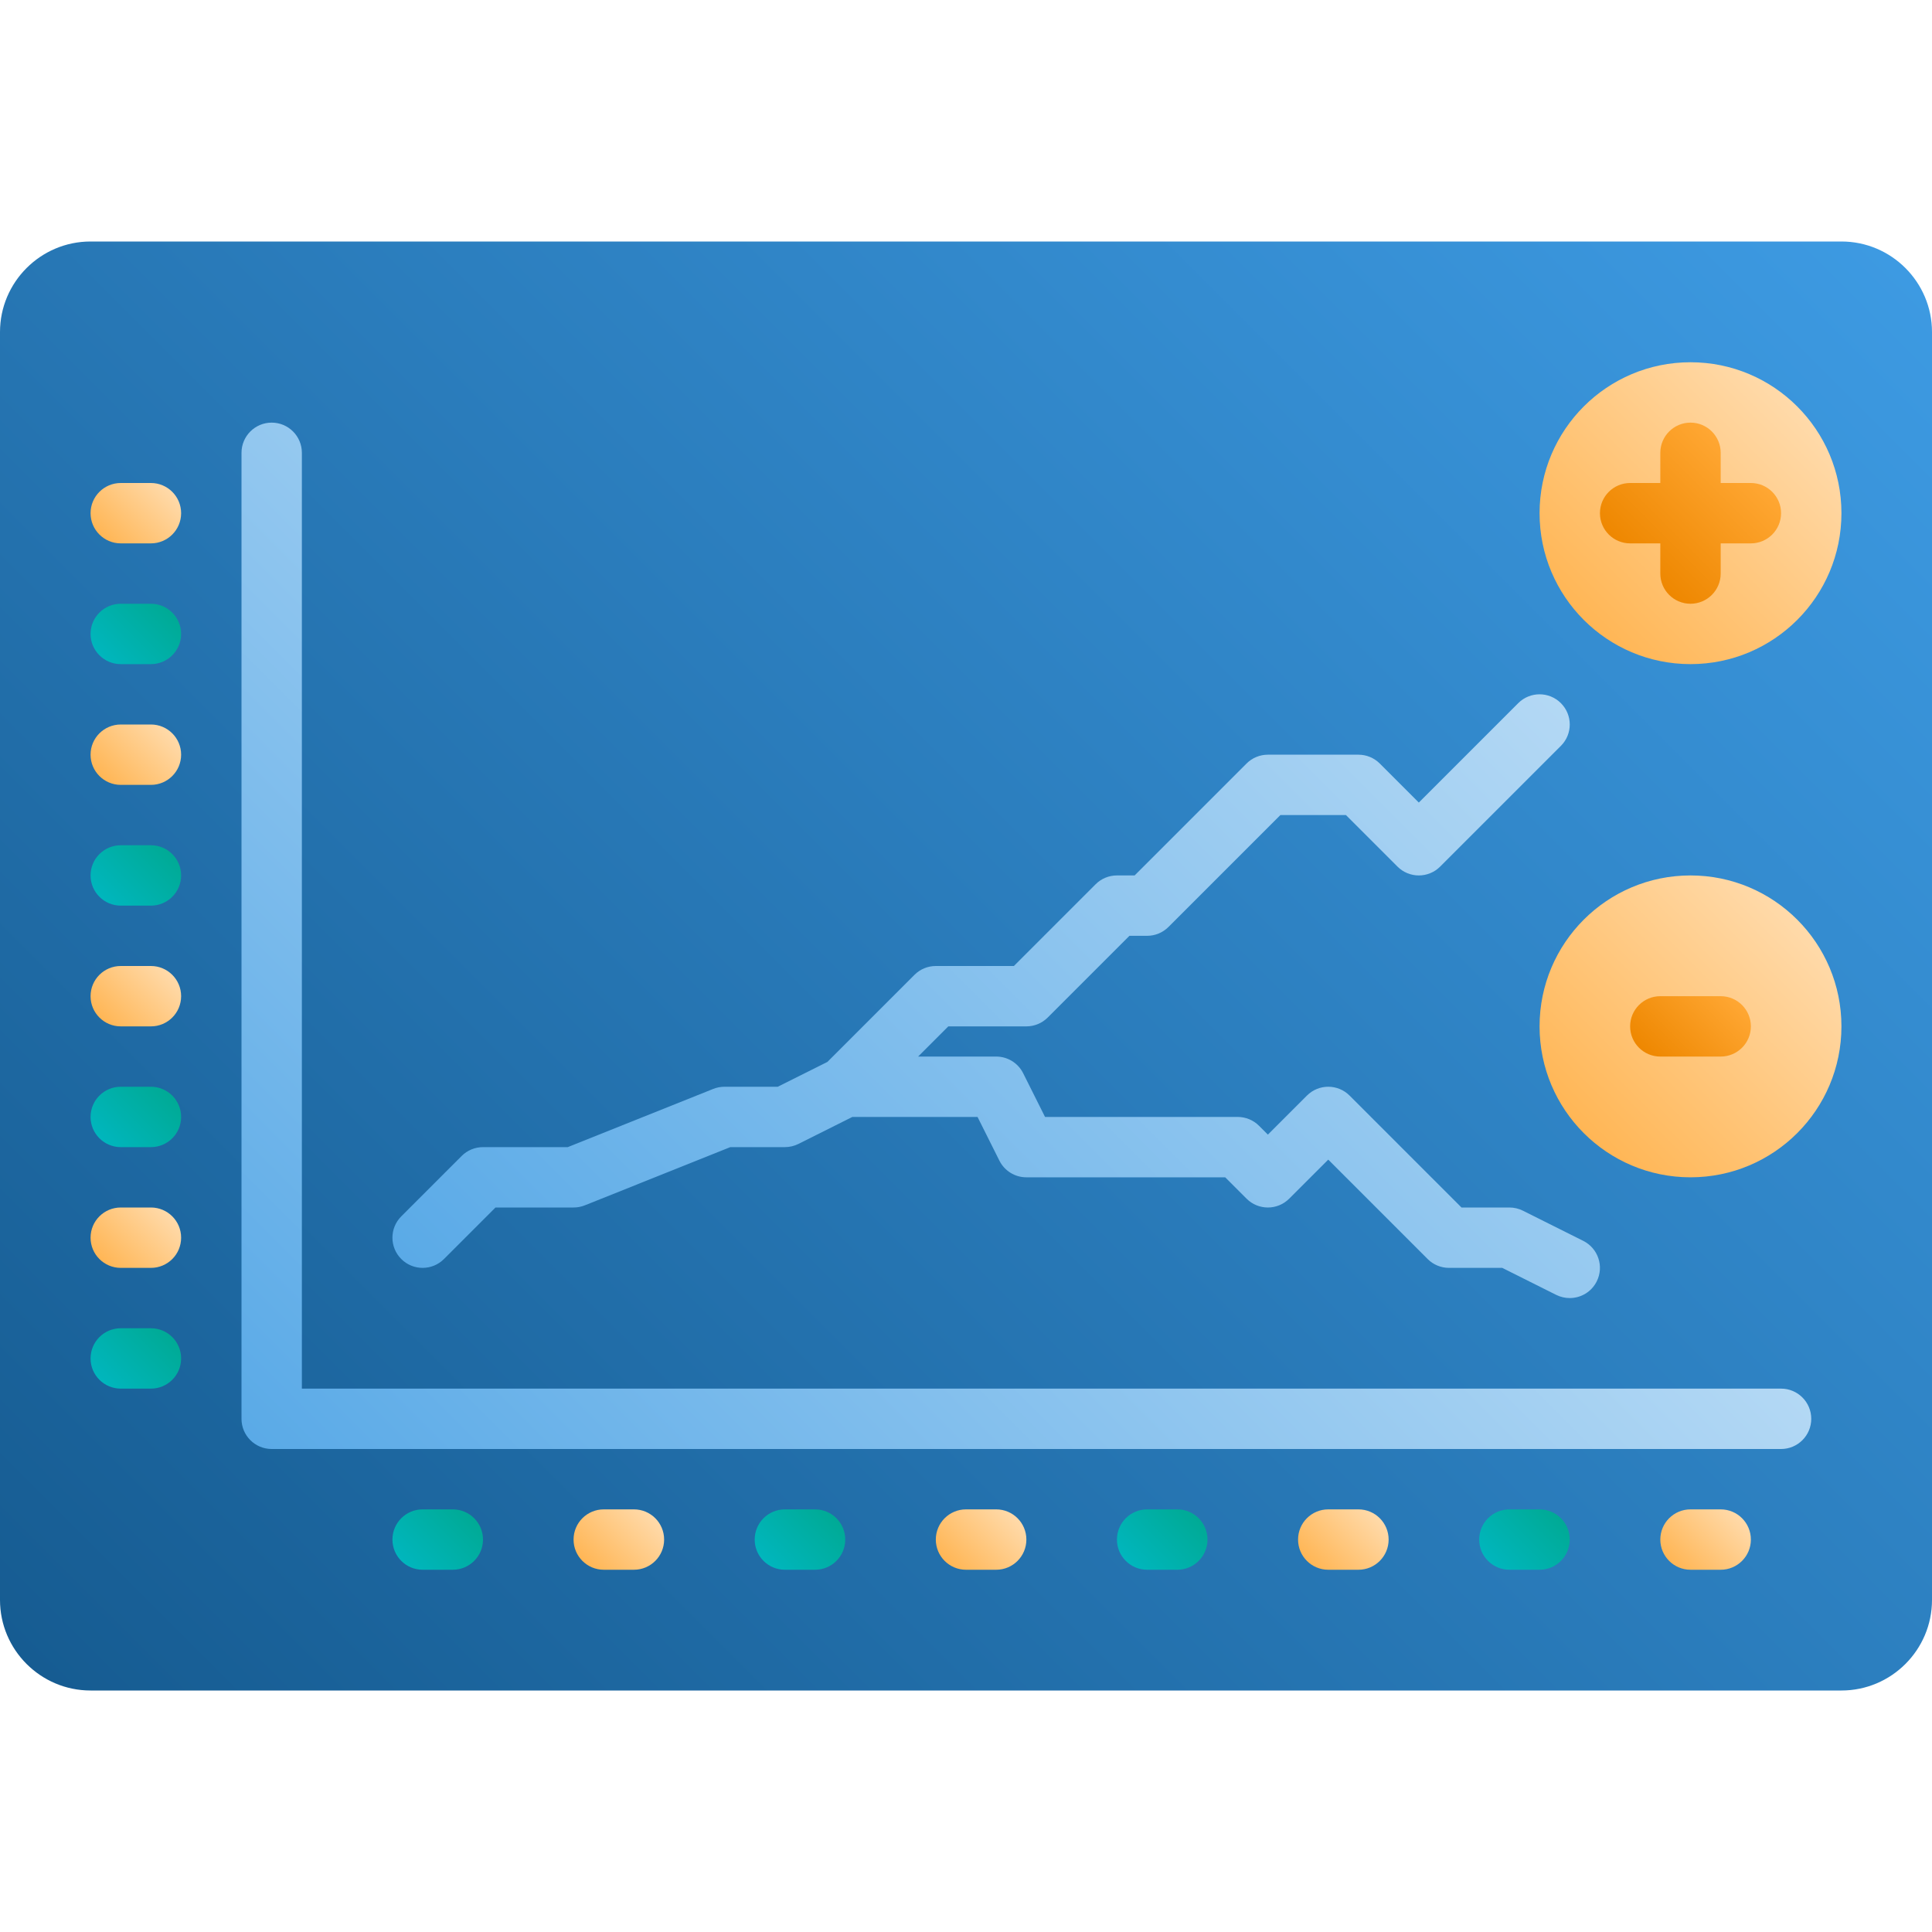 <!-- icon666.com - MILLIONS vector ICONS FREE --><svg id="Layer_1" enable-background="new 0 0 64 64" viewBox="0 0 64 64" xmlns="http://www.w3.org/2000/svg" xmlns:xlink="http://www.w3.org/1999/xlink"><linearGradient id="SVGID_1_" gradientUnits="userSpaceOnUse" x1="4.88" x2="59.12" y1="59.12" y2="4.88"><stop offset="0" stop-color="#165c92"></stop><stop offset="1" stop-color="#3d9ae2"></stop></linearGradient><linearGradient id="lg1"><stop offset="0" stop-color="#ffb655"></stop><stop offset="1" stop-color="#ffdaaa"></stop></linearGradient><linearGradient id="SVGID_2_" gradientUnits="userSpaceOnUse" x1="52.466" x2="59.534" xlink:href="#lg1" y1="20.534" y2="13.466"></linearGradient><linearGradient id="SVGID_3_" gradientUnits="userSpaceOnUse" x1="52.466" x2="59.534" xlink:href="#lg1" y1="37.534" y2="30.466"></linearGradient><linearGradient id="lg2"><stop offset="0" stop-color="#5aaae7"></stop><stop offset="1" stop-color="#b3d8f4"></stop></linearGradient><linearGradient id="SVGID_4_" gradientUnits="userSpaceOnUse" x1="12.793" x2="39.207" xlink:href="#lg2" y1="52.207" y2="25.793"></linearGradient><linearGradient id="SVGID_5_" gradientUnits="userSpaceOnUse" x1="3.543" x2="5.457" xlink:href="#lg1" y1="17.957" y2="16.043"></linearGradient><linearGradient id="lg3"><stop offset="0" stop-color="#00b6bd"></stop><stop offset="1" stop-color="#00aa95"></stop></linearGradient><linearGradient id="SVGID_6_" gradientUnits="userSpaceOnUse" x1="3.543" x2="5.457" xlink:href="#lg3" y1="21.957" y2="20.043"></linearGradient><linearGradient id="SVGID_7_" gradientUnits="userSpaceOnUse" x1="3.543" x2="5.457" xlink:href="#lg1" y1="25.957" y2="24.043"></linearGradient><linearGradient id="SVGID_8_" gradientUnits="userSpaceOnUse" x1="3.543" x2="5.457" xlink:href="#lg3" y1="29.957" y2="28.043"></linearGradient><linearGradient id="SVGID_9_" gradientUnits="userSpaceOnUse" x1="3.543" x2="5.457" xlink:href="#lg1" y1="33.957" y2="32.043"></linearGradient><linearGradient id="SVGID_10_" gradientUnits="userSpaceOnUse" x1="3.543" x2="5.457" xlink:href="#lg3" y1="37.957" y2="36.043"></linearGradient><linearGradient id="SVGID_11_" gradientUnits="userSpaceOnUse" x1="3.543" x2="5.457" xlink:href="#lg1" y1="41.957" y2="40.043"></linearGradient><linearGradient id="SVGID_12_" gradientUnits="userSpaceOnUse" x1="3.543" x2="5.457" xlink:href="#lg3" y1="45.957" y2="44.043"></linearGradient><linearGradient id="SVGID_13_" gradientUnits="userSpaceOnUse" x1="23.043" x2="51.457" xlink:href="#lg2" y1="51.457" y2="23.043"></linearGradient><linearGradient id="lg4"><stop offset="0" stop-color="#ee8700"></stop><stop offset="1" stop-color="#ffa733"></stop></linearGradient><linearGradient id="SVGID_14_" gradientUnits="userSpaceOnUse" x1="54.293" x2="57.707" xlink:href="#lg4" y1="18.707" y2="15.293"></linearGradient><linearGradient id="SVGID_15_" gradientUnits="userSpaceOnUse" x1="54.793" x2="57.207" xlink:href="#lg4" y1="35.207" y2="32.793"></linearGradient><linearGradient id="SVGID_16_" gradientUnits="userSpaceOnUse" x1="13.543" x2="15.457" xlink:href="#lg3" y1="51.957" y2="50.043"></linearGradient><linearGradient id="SVGID_17_" gradientUnits="userSpaceOnUse" x1="19.543" x2="21.457" xlink:href="#lg1" y1="51.957" y2="50.043"></linearGradient><linearGradient id="SVGID_18_" gradientUnits="userSpaceOnUse" x1="25.543" x2="27.457" xlink:href="#lg3" y1="51.957" y2="50.043"></linearGradient><linearGradient id="SVGID_19_" gradientUnits="userSpaceOnUse" x1="31.543" x2="33.457" xlink:href="#lg1" y1="51.957" y2="50.043"></linearGradient><linearGradient id="SVGID_20_" gradientUnits="userSpaceOnUse" x1="37.543" x2="39.457" xlink:href="#lg3" y1="51.957" y2="50.043"></linearGradient><linearGradient id="SVGID_21_" gradientUnits="userSpaceOnUse" x1="43.543" x2="45.457" xlink:href="#lg1" y1="51.957" y2="50.043"></linearGradient><linearGradient id="SVGID_22_" gradientUnits="userSpaceOnUse" x1="49.543" x2="51.457" xlink:href="#lg3" y1="51.957" y2="50.043"></linearGradient><linearGradient id="SVGID_23_" gradientUnits="userSpaceOnUse" x1="55.543" x2="57.457" xlink:href="#lg1" y1="51.957" y2="50.043"></linearGradient><g><g><g><path d="m61 8h-58c-1.654 0-3 1.346-3 3v42c0 1.654 1.346 3 3 3h58c1.654 0 3-1.346 3-3v-42c0-1.654-1.346-3-3-3z" fill="url(#SVGID_1_)"></path></g><circle cx="56" cy="17" fill="url(#SVGID_2_)" r="5"></circle><circle cx="56" cy="34" fill="url(#SVGID_3_)" r="5"></circle><g><path d="m59 48h-50c-.552 0-1-.447-1-1v-32c0-.552.448-1 1-1s1 .448 1 1v31h49c.552 0 1 .447 1 1s-.448 1-1 1z" fill="url(#SVGID_4_)"></path></g><g><path d="m5 18h-1c-.552 0-1-.448-1-1s.448-1 1-1h1c.552 0 1 .448 1 1s-.448 1-1 1z" fill="url(#SVGID_5_)"></path></g><g><path d="m5 22h-1c-.552 0-1-.448-1-1s.448-1 1-1h1c.552 0 1 .448 1 1s-.448 1-1 1z" fill="url(#SVGID_6_)"></path></g><g><path d="m5 26h-1c-.552 0-1-.448-1-1s.448-1 1-1h1c.552 0 1 .448 1 1s-.448 1-1 1z" fill="url(#SVGID_7_)"></path></g><g><path d="m5 30h-1c-.552 0-1-.448-1-1s.448-1 1-1h1c.552 0 1 .448 1 1s-.448 1-1 1z" fill="url(#SVGID_8_)"></path></g><g><path d="m5 34h-1c-.552 0-1-.447-1-1s.448-1 1-1h1c.552 0 1 .447 1 1s-.448 1-1 1z" fill="url(#SVGID_9_)"></path></g><g><path d="m5 38h-1c-.552 0-1-.447-1-1s.448-1 1-1h1c.552 0 1 .447 1 1s-.448 1-1 1z" fill="url(#SVGID_10_)"></path></g><g><path d="m5 42h-1c-.552 0-1-.447-1-1s.448-1 1-1h1c.552 0 1 .447 1 1s-.448 1-1 1z" fill="url(#SVGID_11_)"></path></g><g><path d="m5 46h-1c-.552 0-1-.447-1-1s.448-1 1-1h1c.552 0 1 .447 1 1s-.448 1-1 1z" fill="url(#SVGID_12_)"></path></g><path d="m52.447 41.105-2-1c-.138-.069-.292-.105-.447-.105h-1.586l-3.707-3.707c-.391-.391-1.023-.391-1.414 0l-1.293 1.293-.293-.293c-.188-.188-.442-.293-.707-.293h-6.382l-.724-1.447c-.169-.339-.515-.553-.894-.553h-2.586l1-1h2.586c.265 0 .519-.105.707-.293l2.707-2.707h.586c.265 0 .519-.105.707-.293l3.707-3.707h2.172l1.707 1.707c.391.391 1.023.391 1.414 0l4-4c.391-.391.391-1.023 0-1.414s-1.023-.391-1.414 0l-3.293 3.293-1.293-1.293c-.188-.188-.442-.293-.707-.293h-3c-.265 0-.52.105-.707.293l-3.707 3.707h-.586c-.265 0-.52.105-.707.293l-2.707 2.707h-2.586c-.265 0-.52.105-.707.293l-2.885 2.885-1.644.822h-1.764c-.127 0-.253.024-.372.071l-4.82 1.929h-2.808c-.265 0-.52.105-.707.293l-2 2c-.391.391-.391 1.023 0 1.414.195.195.451.293.707.293s.512-.098.707-.293l1.707-1.707h2.586c.127 0 .253-.024.372-.071l4.82-1.929h1.808c.155 0 .309-.036.447-.105l1.789-.895h4.146l.724 1.447c.169.339.515.553.894.553h6.586l.707.707c.391.391 1.023.391 1.414 0l1.293-1.293 3.293 3.293c.187.188.442.293.707.293h1.764l1.788.895c.144.071.297.105.447.105.367 0 .72-.202.895-.553.248-.494.047-1.094-.447-1.342z" fill="url(#SVGID_13_)"></path><path d="m58 16h-1v-1c0-.552-.448-1-1-1s-1 .448-1 1v1h-1c-.552 0-1 .448-1 1s.448 1 1 1h1v1c0 .552.448 1 1 1s1-.448 1-1v-1h1c.552 0 1-.448 1-1s-.448-1-1-1z" fill="url(#SVGID_14_)"></path><g><path d="m57 35h-2c-.552 0-1-.447-1-1s.448-1 1-1h2c.552 0 1 .447 1 1s-.448 1-1 1z" fill="url(#SVGID_15_)"></path></g><g><path d="m15 52h-1c-.552 0-1-.447-1-1s.448-1 1-1h1c.552 0 1 .447 1 1s-.448 1-1 1z" fill="url(#SVGID_16_)"></path></g><g><path d="m21 52h-1c-.552 0-1-.447-1-1s.448-1 1-1h1c.552 0 1 .447 1 1s-.448 1-1 1z" fill="url(#SVGID_17_)"></path></g><g><path d="m27 52h-1c-.552 0-1-.447-1-1s.448-1 1-1h1c.552 0 1 .447 1 1s-.448 1-1 1z" fill="url(#SVGID_18_)"></path></g><g><path d="m33 52h-1c-.552 0-1-.447-1-1s.448-1 1-1h1c.552 0 1 .447 1 1s-.448 1-1 1z" fill="url(#SVGID_19_)"></path></g><g><path d="m39 52h-1c-.552 0-1-.447-1-1s.448-1 1-1h1c.552 0 1 .447 1 1s-.448 1-1 1z" fill="url(#SVGID_20_)"></path></g><g><path d="m45 52h-1c-.552 0-1-.447-1-1s.448-1 1-1h1c.552 0 1 .447 1 1s-.448 1-1 1z" fill="url(#SVGID_21_)"></path></g><g><path d="m51 52h-1c-.552 0-1-.447-1-1s.448-1 1-1h1c.552 0 1 .447 1 1s-.448 1-1 1z" fill="url(#SVGID_22_)"></path></g><g><path d="m57 52h-1c-.552 0-1-.447-1-1s.448-1 1-1h1c.552 0 1 .447 1 1s-.448 1-1 1z" fill="url(#SVGID_23_)"></path></g></g></g></svg>